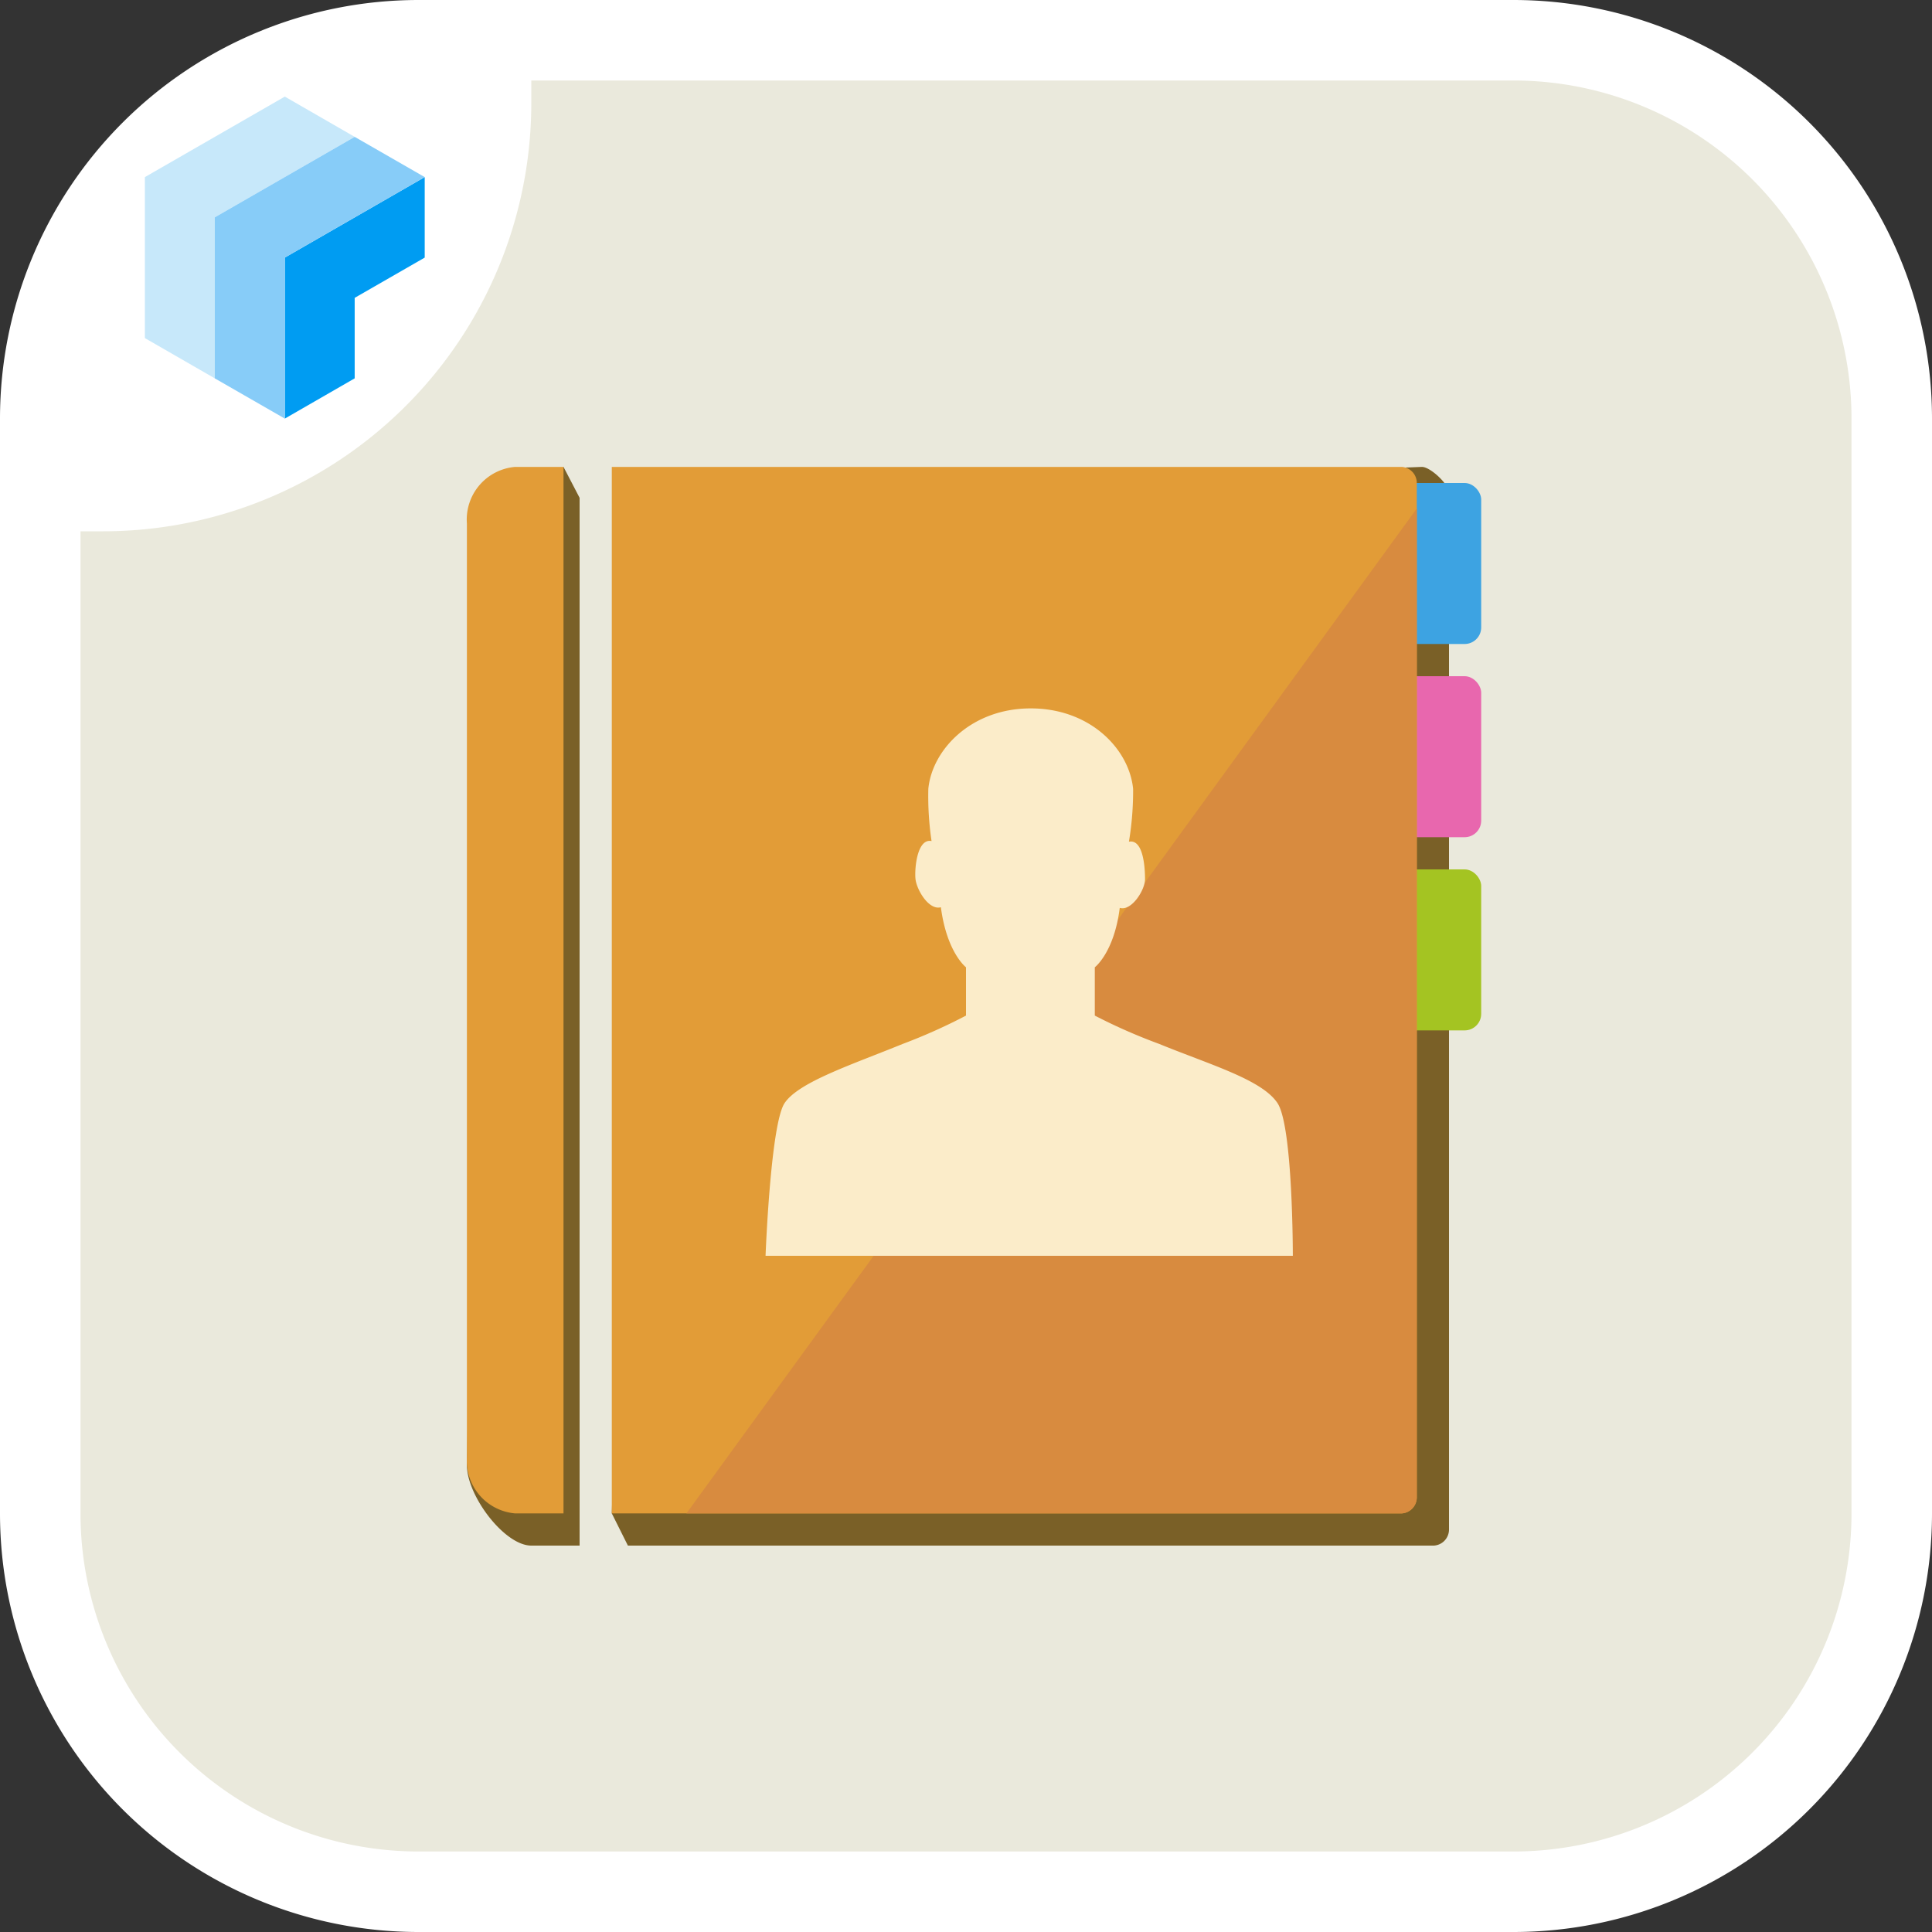 <svg xmlns="http://www.w3.org/2000/svg" xmlns:xlink="http://www.w3.org/1999/xlink" width="120" height="120" viewBox="0 0 120 120">
  <rect x="0" y="0" width="120" height="120" fill="#333333" stroke="none"/>
  <defs>
    <clipPath id="clip-path">
      <path id="Path_879" data-name="Path 879" d="M38,29V94H87.06A1,1,0,0,0,88,93V30a1,1,0,0,0-.94-1Z" fill="none"/>
    </clipPath>
    <clipPath id="clip-Icon_2">
      <rect width="120" height="120"/>
    </clipPath>
  </defs>
  <g id="Icon_2" data-name="Icon – 2" clip-path="url(#clip-Icon_2)">
    <g id="モバイルコンタクト_" data-name="モバイルコンタクト１">
      <g id="背景">
        <rect id="Rectangle_515" data-name="Rectangle 515" width="115" height="115" rx="23.5" transform="translate(3 2)" fill="#eae9dc"/>
        <path id="Path_870" data-name="Path 870" d="M94,5a21,21,0,0,1,21,21V94a21,21,0,0,1-21,21H26A21,21,0,0,1,5,94V26A21,21,0,0,1,26,5H94m0-5H26A26,26,0,0,0,0,26V94a26,26,0,0,0,26,26H94a26,26,0,0,0,26-26V26A26,26,0,0,0,94,0Z" fill="#fff"/>
        <path id="Path_871" data-name="Path 871" d="M6.4,33H4V17.85A13.85,13.85,0,0,1,17.85,4H33V6.4A26.6,26.6,0,0,1,6.4,33Z" fill="#fff"/>
        <path id="Path_872" data-name="Path 872" d="M22.03,18.5,26.38,16V11l-8.69,5V26l4.34-2.5v-5Z" fill="#009cf2"/>
        <path id="Path_873" data-name="Path 873" d="M22.03,8.5,17.69,6,9,11V21l4.34,2.5v-10Z" fill="#c7e8fa"/>
        <path id="Path_874" data-name="Path 874" d="M26.38,11,22.03,8.5l-8.69,5v10L17.69,26V16Z" fill="#87ccf8"/>
      </g>
      <path id="Path_875" data-name="Path 875" d="M36,96H33c-1.66,0-4-3.08-4-5l1-56.59a3.29,3.29,0,0,1,3-3.49L35,29l1,1.92Z" fill="#7a6027"/>
      <path id="Path_876" data-name="Path 876" d="M35,94H32a3.28,3.28,0,0,1-3-3.48v-58A3.28,3.28,0,0,1,32,29h3Z" fill="#e29c37"/>
      <path id="Path_877" data-name="Path 877" d="M39.89,30.9,38,94l1,2H89.06A1,1,0,0,0,90,95V30.61c0-.53-1.16-1.61-1.68-1.61Z" fill="#7a6027"/>
      <rect id="Rectangle_516" data-name="Rectangle 516" width="5" height="10" rx="1.03" transform="translate(87 30)" fill="#3da3e2"/>
      <rect id="Rectangle_517" data-name="Rectangle 517" width="5" height="10" rx="1.03" transform="translate(87 42)" fill="#e867ae"/>
      <rect id="Rectangle_518" data-name="Rectangle 518" width="5" height="10" rx="1.03" transform="translate(87 54)" fill="#a4c422"/>
      <path id="Path_878" data-name="Path 878" d="M38,29V94H87.06A1,1,0,0,0,88,93V30a1,1,0,0,0-.94-1Z" fill="#e29c37"/>
      <g id="Group_126" data-name="Group 126" clip-path="url(#clip-path)">
        <rect id="Rectangle_519" data-name="Rectangle 519" width="92.44" height="54" transform="translate(36 103.129) rotate(-53.99)" fill="#d88b3f"/>
      </g>
      <path id="Path_880" data-name="Path 880" d="M80.3,78H47.55s.31-8.17,1.18-9.48,4.15-2.38,7.34-3.68A35.092,35.092,0,0,0,60,63.08v-3s-1.19-.91-1.56-3.73c-.75.21-1.52-1.1-1.58-1.78s.12-2.51,1-2.33a19.09,19.09,0,0,1-.2-3.24c.23-2.42,2.65-5,6.36-5s6.12,2.54,6.36,5a19.34,19.34,0,0,1-.26,3.28c.91-.18,1,1.66,1,2.33s-.84,2-1.57,1.78C69.2,59.17,68,60.08,68,60.08v3a35,35,0,0,0,4,1.76c3.18,1.3,6.39,2.22,7.35,3.68S80.3,78,80.3,78Z" fill="#fbecc9"/>
    </g>
  </g>
</svg>

